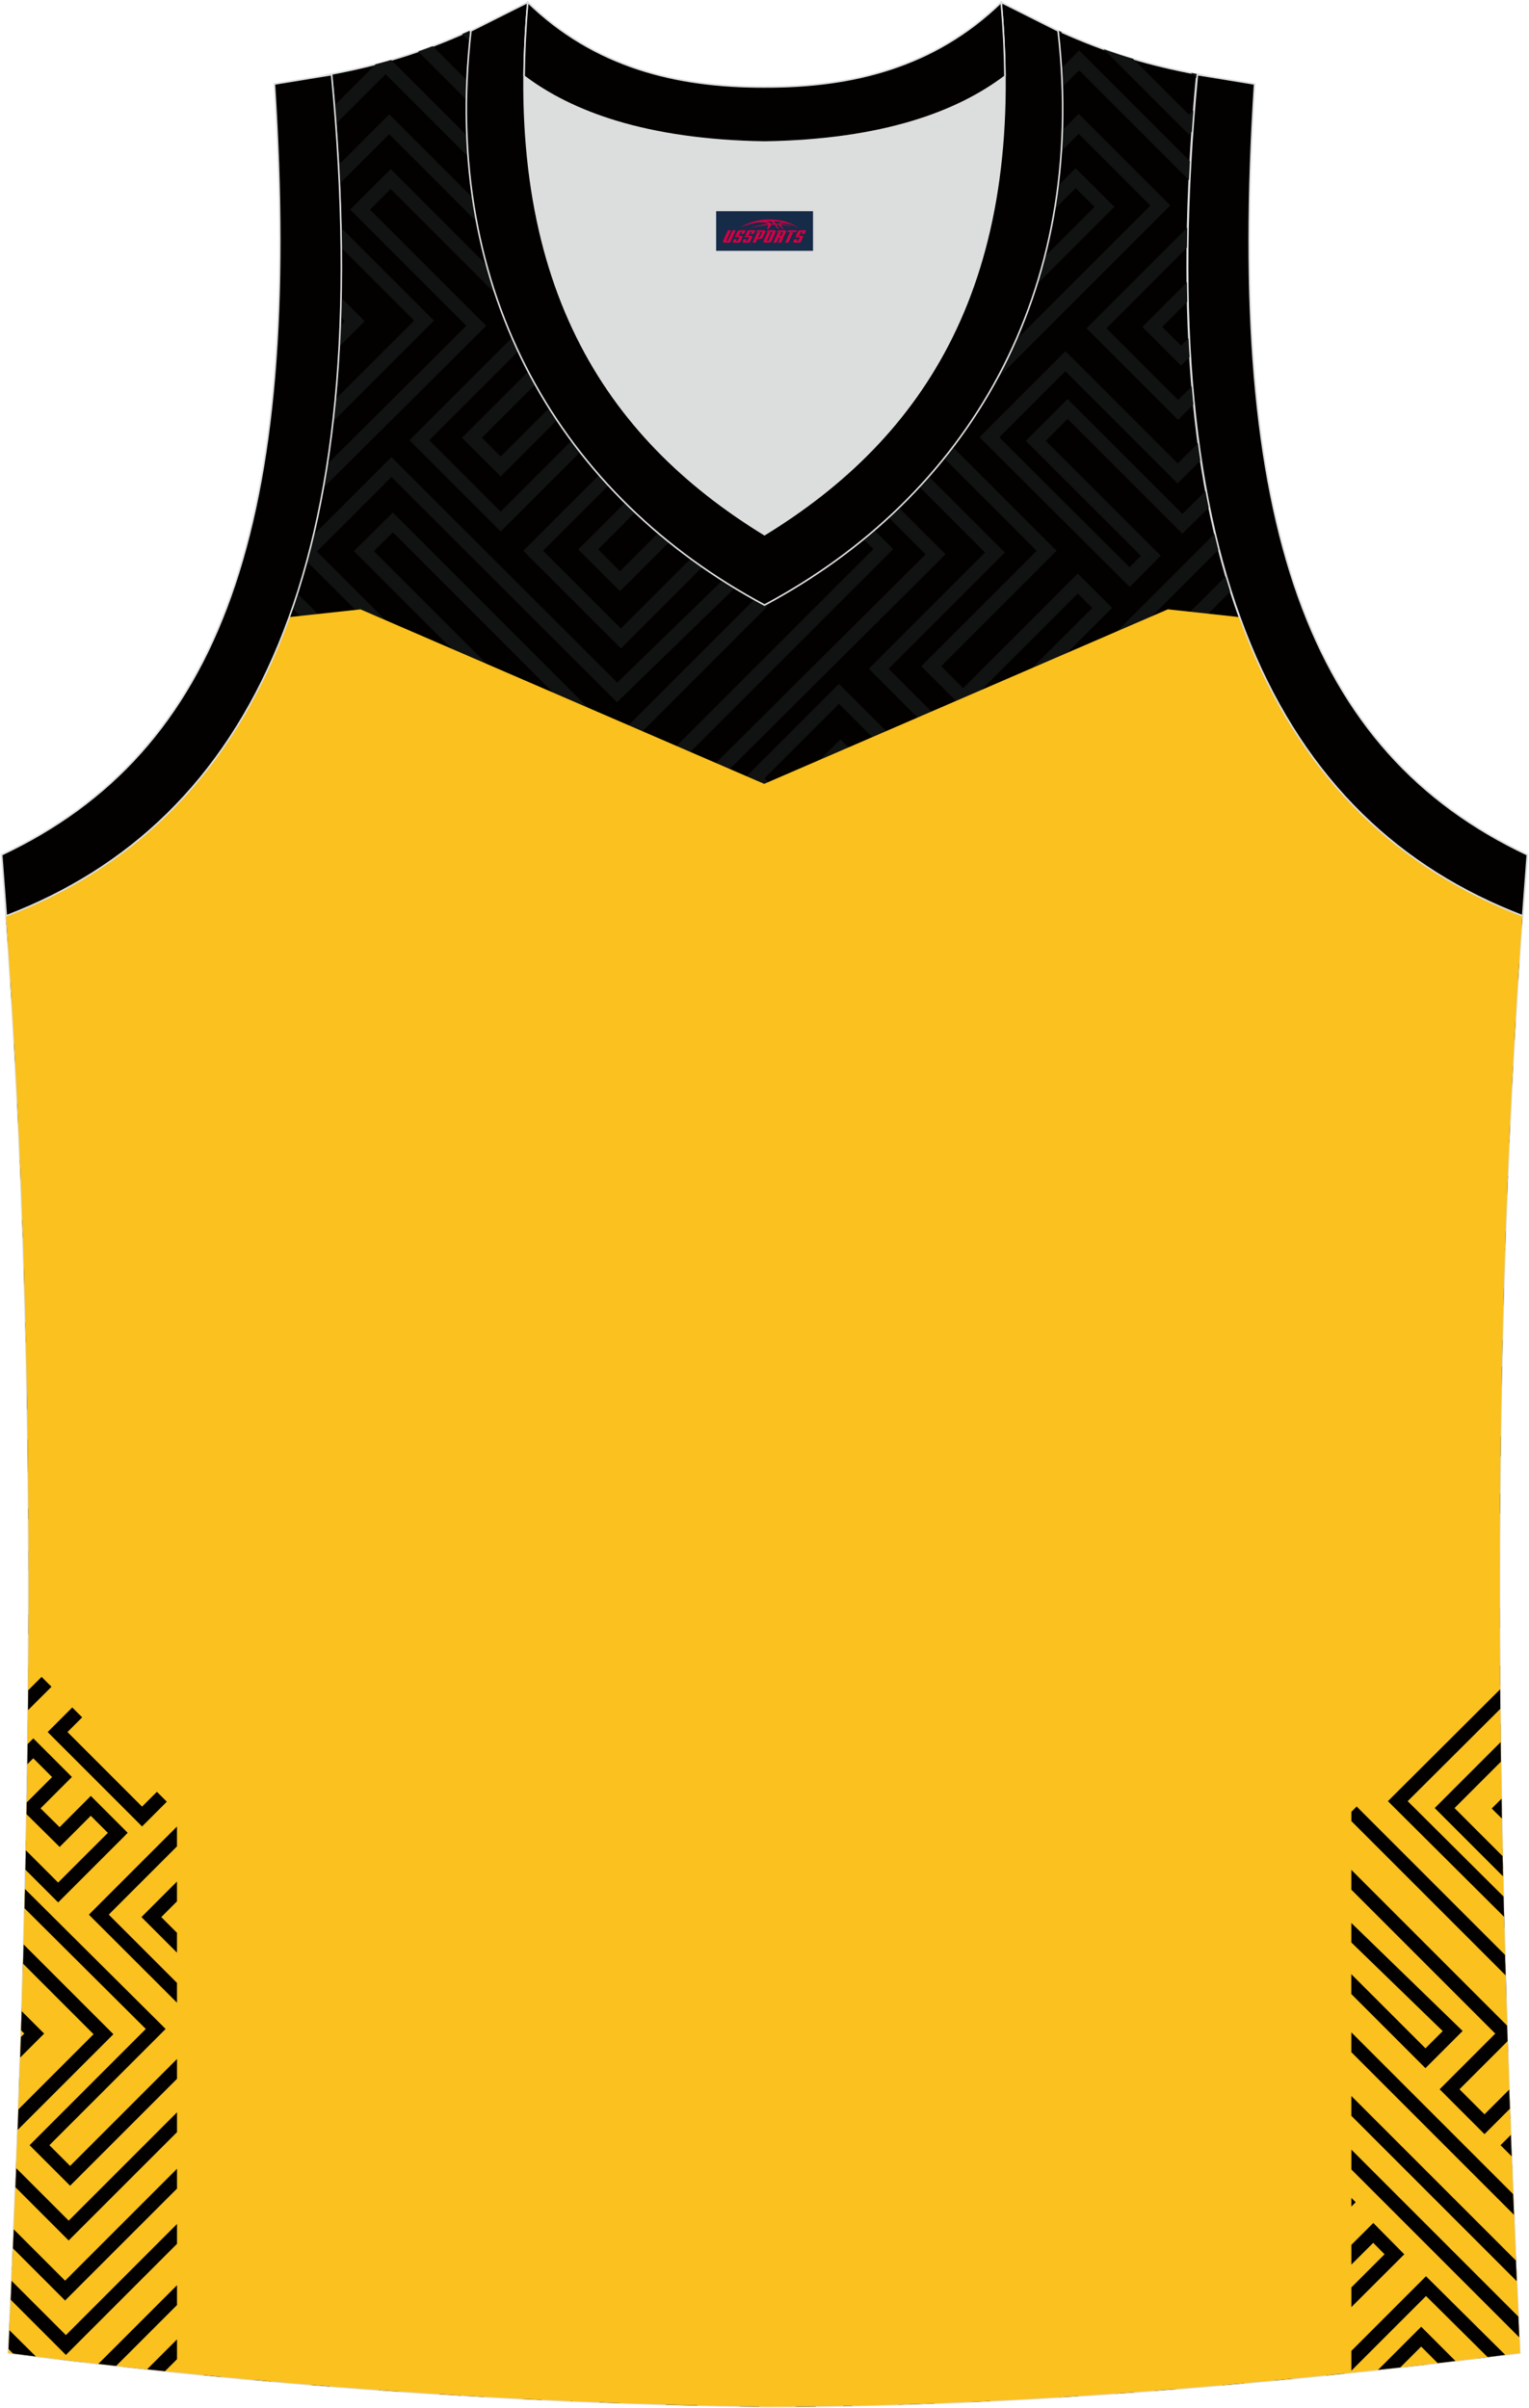 <?xml version="1.0" encoding="utf-8"?>
<!-- Generator: Adobe Illustrator 24.0.1, SVG Export Plug-In . SVG Version: 6.00 Build 0)  -->
<svg xmlns="http://www.w3.org/2000/svg" xmlns:xlink="http://www.w3.org/1999/xlink" version="1.1" id="图层_1" x="0px" y="0px" width="378.5px" height="596px" viewBox="0 0 378.46 596.36" enable-background="new 0 0 378.46 596.36" xml:space="preserve">
<g id="图层_1_1_">
	
		<path fill-rule="evenodd" clip-rule="evenodd" fill="#030000" stroke="#DCDDDD" stroke-width="0.4" stroke-miterlimit="22.926" d="   M189.18,596.1c-0.02,0-0.03,0-0.06,0H189.18L189.18,596.1L189.18,596.1L189.18,596.1L189.18,596.1L189.18,596.1L189.18,596.1z    M189.12,596.1c-64.04-0.93-126.07-5.47-187.19-13.3c5.38-117.33,8.23-235.62-0.76-358.36l0.18,2.32   c60.87-23.29,92.26-86.61,80.59-208.42h-0.02c11.78-2.22,21.87-5.13,34.21-10.69c9.73,16.49,40.61,27.07,73.01,27.54   c32.4-0.47,63.29-11.05,73.01-27.54c12.34,5.57,22.43,8.47,34.21,10.69h-0.02c-11.69,121.79,19.7,185.11,80.59,208.42l0.18-2.32   c-8.99,122.74-6.14,241.03-0.77,358.36C315.75,590.56,250.19,596.1,189.12,596.1z"/>
	<g>
		<g>
			<path fill-rule="evenodd" clip-rule="evenodd" fill="#111313" d="M374.62,263.96l-1.65,1.65l-1.23,1.23l1.23,1.23l1.36,1.36     C374.43,267.61,374.52,265.78,374.62,263.96L374.62,263.96z M373.89,278.42c-0.07,1.56-0.14,3.12-0.21,4.68l-26.4-26.36h-0.01     l-8.2-8.2l-18.47,18.47l51.77,51.77c-0.05,1.59-0.09,3.19-0.13,4.78l-55.32-55.32l-1.23-1.23l1.23-1.23l20.93-20.93l1.23-1.23     l1.23,1.23l9.43,9.43l0,0L373.89,278.42L373.89,278.42z M372.81,304.99c-0.06,1.58-0.11,3.17-0.16,4.75l-41.62-41.61l-1.23-1.23     l1.25-1.23l7.19-7.09l1.22-1.21l1.22,1.22l32.66,32.67c-0.06,1.57-0.13,3.14-0.19,4.71l-33.71-33.72l-4.72,4.66L372.81,304.99z"/>
			<path fill-rule="evenodd" clip-rule="evenodd" fill="#111313" d="M291.19,591.72l14.52-14.52l1.23-1.23l-1.23-1.23l-21.31-21.31     l-1.23-1.23l-1.23,1.23l-21.31,21.31l-1.23,1.23l1.23,1.23l15.64,15.64c1.53-0.11,3.05-0.22,4.58-0.33l-16.54-16.54l18.86-18.85     l18.85,18.85l-16.16,16.16C287.64,592,289.42,591.86,291.19,591.72z"/>
			<path fill-rule="evenodd" clip-rule="evenodd" fill="#111313" d="M284.4,585.01l7.81-7.81l1.23-1.23l-1.23-1.23l-7.81-7.81     l-1.23-1.23l-1.23,1.23l-7.81,7.81l-1.23,1.23l1.23,1.23l7.81,7.81l1.23,1.23L284.4,585.01L284.4,585.01z M288.52,575.97     l-5.35,5.35l-5.35-5.35l5.35-5.35L288.52,575.97z"/>
			<path fill-rule="evenodd" clip-rule="evenodd" fill="#111313" d="M266.91,593.46l-11.54-11.54l-1.23-1.23l-1.23,1.23l-13,13     c1.71-0.08,3.43-0.15,5.15-0.24l9.08-9.08l8.14,8.14C263.83,593.66,265.37,593.56,266.91,593.46z"/>
			<polygon fill-rule="evenodd" clip-rule="evenodd" fill="#111313" points="254.16,594.22 254.14,594.2 254.12,594.22    "/>
			<path fill-rule="evenodd" clip-rule="evenodd" fill="#111313" d="M275.51,535.03l6.84,6.81l1.23,1.22l1.22-1.22l27.16-27.16     l4.67,4.67l-27.35,27.35l-1.23,1.23l1.23,1.23l39.17,39.17c1.49-0.15,2.97-0.3,4.45-0.46l-39.94-39.94l27.35-27.35l1.23-1.23     l-1.23-1.23l-7.12-7.12l-1.23-1.23l-1.23,1.23l-27.17,27.17l-4.38-4.36l32.78-32.76l17.69,17.69l-27.56,27.56l-1.23,1.23     l1.23,1.23L338,584.67l1.23,1.23l1.23-1.23l7.58-7.58l1.23-1.23l-1.23-1.23l-27.56-27.56l52.49-52.22     c-0.09-2.88-0.17-5.76-0.25-8.64l-40.87-40.73l4.35-4.35l36.29,36.35c-0.04-1.68-0.09-3.35-0.13-5.03l-34.93-34.99l-1.23-1.23     l-1.23,1.23l-6.8,6.8l-1.22,1.22l1.23,1.22l44.1,43.95l-55.47,55.19l-1.23,1.23l1.23,1.23l27.56,27.56l-5.13,5.13l-33.46-33.46     l27.56-27.56l1.23-1.23l-1.23-1.23l-20.14-20.14l-1.22-1.22l-1.22,1.22l-35.23,35.21l-1.23,1.23L275.51,535.03L275.51,535.03z      M353.42,585.6c-1.84,0.21-3.69,0.43-5.55,0.63l27.42-27.42l0.2,4.71L353.42,585.6L353.42,585.6z M375.95,573.91l0.21,4.7     l-4.82,4.82c-1.86,0.23-3.73,0.47-5.61,0.7L375.95,573.91L375.95,573.91z M320.2,589.14c-1.49,0.15-2.99,0.29-4.48,0.43     l-3.52-3.52l-4.23,4.23c-1.79,0.16-3.59,0.32-5.39,0.48l8.39-8.39l1.23-1.23l1.23,1.23L320.2,589.14L320.2,589.14z      M374.72,544.98l0.19,4.72l-5.84,5.84l-1.23,1.23l-1.23-1.23l-6.74-6.74l-1.24-1.24l1.26-1.23l14.33-13.9l0.18,4.65l-10.83,10.51     l4.27,4.27L374.72,544.98L374.72,544.98z M373.78,520.07l0.17,4.74l-23.39,23.39l12.55,12.56l1.23,1.23l-1.23,1.23l-8.65,8.65     l-1.23,1.23l-1.23-1.23l-22.28-22.28l-1.23-1.23l1.23-1.23l43.5-43.5l0.15,4.76l-39.97,39.97l19.83,19.83l6.2-6.2l-12.55-12.56     l-1.23-1.23l1.23-1.23L373.78,520.07L373.78,520.07z M371.75,443.33c0.03,1.67,0.06,3.33,0.09,5l-21.42-21.42l-4.66,4.67     l26.26,26.25l0.11,5.02l-30.04-30.03l-1.22-1.22l1.22-1.23l7.11-7.13l1.23-1.23l1.23,1.23L371.75,443.33z"/>
			<path fill-rule="evenodd" clip-rule="evenodd" fill="#111313" d="M161.74,478.43l6.06,6.03l1.23,1.22l1.22-1.22l27.16-27.16     l5.45,5.45l-27.35,27.35l-1.23,1.23l1.23,1.23l49.07,49.07l1.23,1.23l1.23-1.23l55.37-55.37l5.42,5.42l-61.14,61.14l-27.03-27.03     l-1.23-1.23l-1.23,1.23l-49.85,49.85l-1.23,1.23l1.23,1.23l17.49,17.49c2.56,0.07,5.13,0.14,7.7,0.2l24.97-24.97l5.35,5.35     L183.03,596c1.61,0.03,3.22,0.06,4.83,0.08l18.69-18.69l1.23-1.23l-1.23-1.23l-7.81-7.81l-1.23-1.23l-1.23,1.23l-27.49,27.49     l-17.76-17.76l47.39-47.39l27.03,27.03l1.23,1.23l1.23-1.23l63.59-63.59l1.23-1.23l-1.23-1.23l-7.88-7.88l-1.23-1.23l-1.23,1.23     l-55.37,55.37l-46.61-46.61l27.35-27.35l1.23-1.23l-1.23-1.23l-7.9-7.9l-1.23-1.23l-1.23,1.23L169,480.78l-3.6-3.59l32.77-32.76     l17.69,17.69l-27.56,27.56l-1.23,1.23l1.23,1.23l35.91,35.91l1.23,1.23l1.23-1.23l7.58-7.58l1.23-1.23l-1.23-1.23l-27.56-27.56     l55.47-55.19l1.23-1.23l-1.23-1.23l-62.13-61.98l4.35-4.35l67.77,67.85l-56.2,56.2l-1.23,1.23l1.23,1.23l22.28,22.28l1.23,1.23     l1.23-1.23l8.65-8.65l1.23-1.23l-1.23-1.23l-12.55-12.55l46.34-46.34l54.3,54.32l1.22,1.22l1.22-1.21l7.19-7.09l1.25-1.23     l-1.23-1.23L213.96,356.95l4.66-4.67L357.5,491.16l-18.47,18.47l-8.2-8.2h-0.01l-46.47-46.4l-1.2-1.2l-1.23,1.19l-35.79,34.72     l-1.26,1.23l1.24,1.24l6.74,6.74l1.23,1.23l1.23-1.23l26.87-26.87l19.27,19.27l-74.96,74.96l-26.93-26.93l-1.23-1.23l-1.23,1.23     l-35.91,35.91l-1.23,1.23l1.23,1.23l7.12,7.12l1.23,1.23l1.23-1.23l27.1-27.1l18.75,18.75l-19.73,19.57     c1.65-0.01,3.31-0.03,4.97-0.05l18.44-18.29l1.24-1.23l-1.23-1.23l-21.21-21.21l-1.23-1.23l-1.23,1.23l-27.1,27.1l-4.67-4.67     l33.46-33.46l26.93,26.93l1.23,1.23l1.23-1.23l77.41-77.41l1.23-1.23l-1.23-1.23l-21.72-21.72l-1.23-1.23l-1.23,1.23     l-26.87,26.87l-4.27-4.27l33.3-32.3l45.26,45.19l0,0l9.43,9.43l1.23,1.23l1.23-1.23l20.93-20.93l1.23-1.23l-1.23-1.23     L219.85,348.6l-1.23-1.23l-1.23,1.23l-7.11,7.13l-1.22,1.23l1.22,1.22l133.1,133.08l-4.72,4.66l-54.31-54.33l-1.23-1.23     l-1.22,1.22l-48.79,48.79l-1.23,1.23l1.23,1.23l12.55,12.55l-6.2,6.2l-19.83-19.83l56.19-56.19l1.22-1.22l-1.22-1.23l-70.22-70.3     l-1.23-1.23l-1.23,1.23l-6.8,6.8l-1.22,1.22l1.23,1.23l62.13,61.98l-55.47,55.19l-1.23,1.23l1.23,1.23l27.56,27.56l-5.13,5.13     l-33.46-33.46l27.56-27.56l1.23-1.23l-1.23-1.23l-20.14-20.14l-1.22-1.22l-1.22,1.22l-35.23,35.21l-1.23,1.23L161.74,478.43     L161.74,478.43z M153.54,595.2c-1.7-0.06-3.4-0.12-5.1-0.19l-7.55-7.55l-6.93,6.93c-1.56-0.07-3.12-0.15-4.68-0.23l10.38-10.38     l1.23-1.23l1.23,1.23L153.54,595.2L153.54,595.2z M141.77,594.74l-0.33-0.33l-0.3,0.3L141.77,594.74z"/>
			<path fill-rule="evenodd" clip-rule="evenodd" fill="#111313" d="M33.05,404.44l23.9,23.84l1.23,1.22l1.22-1.22l27.16-27.16     l5.45,5.45l-27.35,27.35l-1.23,1.23l1.23,1.23l49.07,49.07l1.23,1.23l1.23-1.23l55.37-55.37l5.42,5.42l-61.14,61.14L88.82,469.6     l-1.23-1.23l-1.23,1.23l-49.85,49.85l-1.23,1.23l1.23,1.23l20.21,20.21l1.23,1.23l1.23-1.23l27.49-27.49l5.35,5.35l-34.18,34.18     l-26.57-26.57l-1.23-1.23l-1.23,1.23L9.98,546.44l-1.23,1.23l1.23,1.23l34.76,34.65l1.23,1.23l1.22-1.24l5.24-5.3l1.21-1.23     l-1.23-1.22l-27.26-27.21l5.43-5.43l27.21,27.21l1.22,1.22l1.23-1.22l49.21-48.8l1.24-1.23l-1.23-1.23l-21.21-21.21l-1.23-1.23     l-1.23,1.23l-27.1,27.1l-4.67-4.67l33.46-33.46l26.93,26.93l1.23,1.23l1.23-1.23l77.41-77.41l1.23-1.23l-1.23-1.23l-21.72-21.72     l-1.23-1.23l-1.23,1.23l-26.87,26.87l-4.27-4.27l33.3-32.3l45.26,45.19l0,0l9.43,9.43l1.23,1.23l1.23-1.23l20.93-20.93l1.23-1.23     l-1.23-1.23l-123.3-123.3l-1.22-1.22l-1.22,1.22l-0.89,0.89l-0.01,0.01l-6.22,6.24l-1.22,1.23l1.22,1.22l115.07,115.05     l-4.72,4.66l-54.31-54.33l-1.23-1.23l-1.22,1.22l-48.79,48.79l-1.23,1.23l1.23,1.23l12.55,12.56l-6.2,6.2l-19.83-19.83     l56.19-56.19l1.22-1.22l-1.22-1.23l-52.18-52.26l-1.23-1.23l-1.23,1.23l-6.8,6.8l-1.23,1.23l1.23,1.23l44.08,43.94l-55.47,55.19     l-1.23,1.23l1.23,1.23l27.56,27.56l-5.13,5.13l-33.46-33.46l27.56-27.56l1.23-1.23l-1.23-1.23l-20.14-20.14l-1.22-1.22     l-1.22,1.22l-27.07,27.05l-16.49-16.7l-1.23-1.25l-1.23,1.23l-7.06,7.06l-1.23,1.23L33.05,404.44L33.05,404.44z M58.17,424.61     l-21.44-21.39l4.6-4.6l16.48,16.7l1.23,1.24l1.23-1.23l27.08-27.06l17.69,17.69l-27.56,27.56l-1.23,1.23l1.23,1.23l35.91,35.91     l1.23,1.23l1.23-1.23l7.58-7.58l1.23-1.23l-1.23-1.23l-27.56-27.56l55.47-55.19l1.23-1.23l-1.23-1.23l-44.08-43.93l4.35-4.35     l49.72,49.8l-56.2,56.2l-1.23,1.23l1.23,1.23l22.28,22.28l1.23,1.23l1.23-1.23l8.65-8.65l1.23-1.23l-1.23-1.23l-12.55-12.56     l46.34-46.34l54.3,54.32l1.22,1.22l1.22-1.21l7.19-7.09l1.25-1.23l-1.23-1.23L121.14,318.81l4.66-4.67l120.85,120.85     l-18.47,18.47l-8.2-8.2h-0.01l-46.47-46.4l-1.2-1.2l-1.23,1.19l-35.79,34.72l-1.26,1.23l1.24,1.24l6.74,6.74l1.23,1.23l1.23-1.23     l26.87-26.87l19.27,19.27l-74.96,74.96l-26.93-26.93l-1.23-1.23l-1.23,1.23l-35.9,35.89l-1.23,1.23l1.23,1.23l7.12,7.12     l1.23,1.23l1.23-1.23l27.1-27.1l18.75,18.75l-46.74,46.36l-27.22-27.21l-1.23-1.23l-1.23,1.23l-7.89,7.89l-1.23,1.23l1.23,1.23     l27.27,27.22l-2.8,2.84L13.65,547.7l16.38-16.38l26.57,26.57l1.23,1.23l1.23-1.23l36.64-36.64l1.23-1.23l-1.23-1.23l-7.81-7.81     l-1.23-1.23l-1.23,1.23l-27.49,27.49L40.2,520.68l47.39-47.39l27.03,27.03l1.23,1.23l1.23-1.23l63.59-63.59l1.23-1.23l-1.23-1.23     l-7.88-7.88l-1.23-1.23l-1.23,1.23l-55.37,55.37l-46.61-46.61L95.7,407.8l1.23-1.23l-1.23-1.23l-7.9-7.9l-1.23-1.23l-1.23,1.23     L58.17,424.61z"/>
			<path fill-rule="evenodd" clip-rule="evenodd" fill="#111313" d="M119.64,593.64c-1.55-0.09-3.1-0.18-4.64-0.27l46.94-46.94     l-17.76-17.76l-27.49,27.49l-1.23,1.23l-1.23-1.23l-7.81-7.81l-1.23-1.23l1.23-1.23l36.64-36.64l1.23-1.23l1.23,1.23l26.57,26.57     l16.38-16.38l-32.29-32.19l-2.8,2.84l27.27,27.22l1.23,1.23l-1.23,1.23l-7.89,7.89l-1.23,1.23l-1.23-1.23l-27.22-27.21     l-46.74,46.36l18.75,18.75l27.1-27.1l1.23-1.23l1.23,1.23l7.12,7.12l1.23,1.23l-1.23,1.23l-35.91,35.91l-1.23,1.23l-1.23-1.23     L86.49,557l-31.72,31.72c-1.49-0.14-2.98-0.29-4.48-0.43l34.96-34.96l1.23-1.23l1.23,1.23l26.93,26.93l33.46-33.46l-4.67-4.67     l-27.1,27.1l-1.23,1.23l-1.23-1.23l-21.21-21.21l-1.23-1.23l1.24-1.23l49.21-48.8l1.23-1.22l1.22,1.22l27.21,27.21l5.43-5.43     l-27.26-27.21l-1.23-1.22l1.21-1.23l5.24-5.3l1.22-1.24l1.23,1.23l34.76,34.65l1.23,1.23l-1.23,1.23l-18.84,18.84l-1.23,1.23     l-1.23-1.23l-26.57-26.57l-34.18,34.18l5.36,5.35l27.49-27.49l1.23-1.23l1.23,1.23l20.21,20.21l1.23,1.23l-1.23,1.23     L119.64,593.64L119.64,593.64z M114.04,593.32L87.52,566.8l-1.23-1.23l-1.23,1.23l-22.63,22.63c1.5,0.14,3,0.27,4.51,0.4     l19.35-19.35L108.81,593C110.55,593.11,112.29,593.22,114.04,593.32L114.04,593.32z M99.09,592.36L88.4,581.67l-1.23-1.23     l-1.23,1.23l-9.02,9.02c1.51,0.12,3.03,0.25,4.54,0.37l5.7-5.7l6.63,6.63C95.57,592.12,97.33,592.24,99.09,592.36z"/>
			<path fill-rule="evenodd" clip-rule="evenodd" fill="#111313" d="M215.12,588.23l7.34,7.34c2.93-0.09,5.87-0.19,8.82-0.3     l48.94-48.86l1.23-1.23l-1.23-1.23l-6.8-6.8l-1.22-1.22l-1.22,1.22l-44.03,44.02l-2.38-2.39l-1.23-1.23l-1.23,1.23l-6.99,6.99     l-1.23,1.23L215.12,588.23L215.12,588.23z M226.72,594.93l-7.92-7.92l4.53-4.53l2.37,2.39l1.22,1.23l1.22-1.22l44.04-44.03     l4.35,4.35L226.72,594.93z"/>
			<polygon fill-rule="evenodd" clip-rule="evenodd" fill="#111313" points="211.04,595.87 209.88,594.71 208.68,595.91    "/>
			<path fill-rule="evenodd" clip-rule="evenodd" fill="#111313" d="M160.87,340.08l28.25,28.25l1.23,1.23l1.23-1.23l51.93-51.93     l1.23-1.23l-1.23-1.23l-20.21-20.21l-1.23-1.23l-1.23,1.23l-28.69,28.69l-5.36-5.35l35.72-35.72l26.57,26.57l1.23,1.23l1.23-1.23     l19.62-19.62l1.23-1.23l-1.23-1.23l-34.76-34.65l-1.23-1.23l-1.22,1.23l-5.46,5.52l-1.22,1.23l1.22,1.22l27.26,27.21l-5.76,5.76     l-27.21-27.21l-1.22-1.22l-1.23,1.22l-51.26,50.85l-1.24,1.23l1.23,1.23l21.21,21.21l1.23,1.23l1.23-1.23l28.29-28.29l4.67,4.67     l-34.96,34.96l-26.93-26.93l-1.23-1.23l-1.23,1.23l-7.13,7.13l-1.23,1.23l1.23,1.23L160.87,340.08L160.87,340.08z M190.35,364.65     l-27.03-27.03l-5.41-5.41l4.67-4.67l26.93,26.93l1.23,1.23l1.23-1.23l37.41-37.41l1.23-1.23l-1.23-1.23l-7.12-7.12l-1.23-1.23     l-1.23,1.23l-28.29,28.29l-18.75-18.75l48.79-48.41l27.22,27.21l1.23,1.23l1.23-1.23l8.22-8.22l1.23-1.23l-1.23-1.23     l-27.27-27.22l3.02-3.06l32.3,32.19l-17.17,17.17l-26.57-26.57l-1.23-1.23l-1.23,1.23l-38.17,38.17l-1.23,1.23l1.23,1.23     l7.81,7.81l1.23,1.23l1.23-1.23l28.69-28.69l17.76,17.76L190.35,364.65z"/>
			<polygon fill-rule="evenodd" clip-rule="evenodd" fill="#111313" points="77.95,463.79 67.31,453.12 66.09,451.89 64.86,453.11      4.75,513.22 4.57,518.31 66.09,456.79 74.28,465.01 3.95,535.34 3.75,540.44 3.95,540.24 77.95,466.24 79.18,465.02    "/>
			<path fill-rule="evenodd" clip-rule="evenodd" fill="#111313" d="M353.9,316.19l-11.5,11.5l-5.42-5.42l11.5-11.5l1.23-1.23     l-1.23-1.23l-6.64-6.64l-1.23-1.23l-1.23,1.23l-19.7,19.7l-1.23,1.23l1.23,1.23l21.72,21.72l1.23,1.23l1.23-1.23l19.7-19.7     l1.23-1.23l-1.23-1.23l-7.2-7.2l-1.23-1.23L353.9,316.19L353.9,316.19z M372.02,331.86c-0.04,1.6-0.07,3.2-0.11,4.8l-3-3     l-26.03,25.26l-1.23,1.19l-1.2-1.2l-56.54-56.47h-0.01l-8.2-8.2l-18.47,18.47L371.52,427c0.02,1.66,0.04,3.31,0.06,4.97     L253.55,313.93l-1.23-1.23l1.23-1.23l20.93-20.93l1.23-1.23l1.23,1.23l9.43,9.43l0,0l55.34,55.27l26.04-25.26l1.23-1.19     l1.21,1.21L372.02,331.86L372.02,331.86z M371.88,338.46c-0.03,1.67-0.07,3.34-0.1,5.01l-28.87,28.88l-1.22,1.22l-1.23-1.23     l-64.38-64.4l-4.72,4.66l100.05,100.03c0.01,1.65,0.02,3.3,0.04,4.95L267.66,313.82l-1.23-1.23l1.25-1.23l7.19-7.09l1.22-1.21     l1.22,1.22l64.37,64.39L371.88,338.46L371.88,338.46z M371.58,355.75l-22.61,22.61l-1.22,1.22l1.22,1.23l22.38,22.41     c-0.01-1.64-0.01-3.28-0.01-4.92l-18.68-18.71l18.87-18.87C371.54,359.07,371.56,357.41,371.58,355.75L371.58,355.75z      M371.42,369.91l-8.79,8.74l-1.23,1.23l1.23,1.23l8.69,8.66c0-1.63,0.01-3.25,0.01-4.88l-5.03-5.01l5.08-5.05     C371.4,373.2,371.41,371.56,371.42,369.91L371.42,369.91z M343.62,331.37l11.5-11.5l4.75,4.75l-17.25,17.25l-19.27-19.27     l17.25-17.25l4.19,4.19l-11.5,11.5l-1.23,1.23l1.23,1.23l7.88,7.88l1.23,1.23L343.62,331.37z"/>
			<path fill-rule="evenodd" clip-rule="evenodd" fill="#111313" d="M308.18,426.6l2.73-2.73l5.42,5.42l-2.73,2.73l-1.23,1.23     l1.23,1.23l6.64,6.64l1.23,1.23l1.23-1.23l10.94-10.93l1.23-1.23l-1.23-1.23l-21.72-21.72l-1.23-1.23l-1.23,1.23l-10.93,10.93     l-1.23,1.23l1.23,1.23l7.2,7.2l1.23,1.23L308.18,426.6L308.18,426.6z M309.68,420.18l-2.73,2.73l-4.75-4.75l8.48-8.48     l19.27,19.27l-8.48,8.48l-4.19-4.19l2.73-2.73l1.23-1.23l-1.23-1.23l-7.88-7.88l-1.23-1.23L309.68,420.18L309.68,420.18z      M295.09,413.57l-1.22,1.17l-1.2-1.2l-6.31-6.31l-1.23-1.23l1.23-1.23l24.8-24.8l1.23-1.23l1.23,1.23l34.6,34.7l1.22,1.23     l-1.22,1.22l-6.63,6.63l-1.23,1.23l-1.23-1.23l-9.43-9.43l0,0l-17.33-17.27L295.09,413.57L295.09,413.57z M311.2,393.39     l-17.27,16.51l-3.89-3.89l22.35-22.35l32.15,32.24l-4.18,4.18l-8.2-8.2h-0.01l-18.53-18.46l-1.2-1.19L311.2,393.39L311.2,393.39z      M280.31,398.73l24.78-24.78l1.22-1.22l-1.22-1.23l-52.19-52.27l-1.23-1.23l-1.23,1.23l-6.8,6.8l-1.22,1.22l1.23,1.22     l44.09,43.95l-16.93,16.81l-1.24,1.23l1.23,1.23l7.05,7.05l1.23,1.23L280.31,398.73L280.31,398.73z M301.42,372.72l-49.74-49.82     l-4.35,4.35l44.1,43.95l1.23,1.23l-1.23,1.22l-16.93,16.81l4.59,4.59L301.42,372.72z"/>
			<path fill-rule="evenodd" clip-rule="evenodd" fill="#111313" d="M277.89,371.94l-29.43-29.38l0,0l-9.43-9.43l-1.23-1.23     l-1.23,1.23l-11.05,11.05l-1.26,1.26l1.3,1.23l7.21,6.79l1.21,1.14l1.19-1.17l2.98-2.91l30.57,30.58l1.23,1.23l1.22-1.22l6.7-6.7     l1.23-1.23L277.89,371.94L277.89,371.94z M246.02,345.01l28.2,28.16l-4.25,4.25l-30.56-30.57l-1.21-1.21l-1.23,1.2l-3.01,2.95     l-4.7-4.43l8.56-8.56L246.02,345.01L246.02,345.01z"/>
			<path fill-rule="evenodd" clip-rule="evenodd" fill="#111313" d="M151.01,29.68l-20.87,20.87l-1.23,1.23l1.23,1.23l21.31,21.31     l1.23,1.23l1.23-1.23l21.31-21.31l1.23-1.23l-1.23-1.23l-19.63-19.63C154.03,30.54,152.5,30.12,151.01,29.68L151.01,29.68z      M133.82,51.79l18.86-18.86l18.86,18.86l-18.86,18.86L133.82,51.79z"/>
			<path fill-rule="evenodd" clip-rule="evenodd" fill="#111313" d="M151.44,42.75l-7.81,7.81l-1.23,1.23l1.23,1.23l7.81,7.81     l1.23,1.23l1.23-1.23l7.81-7.81l1.23-1.23l-1.23-1.23l-7.81-7.81l-1.23-1.23L151.44,42.75L151.44,42.75z M147.32,51.79l5.35-5.35     l5.35,5.35l-5.35,5.35L147.32,51.79z"/>
			<path fill-rule="evenodd" clip-rule="evenodd" fill="#111313" d="M168.08,33.44l12.39,12.39l1.23,1.23l1.23-1.23l10.77-10.77     c-1.51,0.07-3.03,0.11-4.55,0.13l-0.48-0.01l-6.97,6.97l-7.95-7.95C171.84,33.98,169.95,33.73,168.08,33.44z"/>
			<path fill-rule="evenodd" clip-rule="evenodd" fill="#111313" d="M160.34,92.73l-6.84-6.81l-1.23-1.22l-1.22,1.22l-27.16,27.16     l-4.67-4.67l27.35-27.35l1.23-1.23l-1.23-1.23L97.5,29.55l-1.23-1.23l-1.23,1.23L83.66,40.93c0.09,1.57,0.16,3.13,0.23,4.68     l12.38-12.38l46.61,46.61l-27.35,27.35l-1.23,1.23l1.23,1.23l7.12,7.12l1.23,1.23l1.23-1.23l27.17-27.17l4.38,4.36l-32.78,32.76     l-17.69-17.69l27.56-27.56l1.23-1.23l-1.23-1.23L97.85,43.1l-1.23-1.23L95.4,43.1l-7.58,7.58l-1.23,1.23l1.23,1.23l27.56,27.56     l-34.56,34.38c-0.31,1.98-0.64,3.94-0.99,5.87l39.23-39.03l1.23-1.23l-1.23-1.23L91.5,51.91l5.12-5.12l33.46,33.46l-27.56,27.56     l-1.23,1.23l1.23,1.23l20.14,20.14l1.22,1.22l1.22-1.22l35.23-35.21l1.23-1.23L160.34,92.73L160.34,92.73z M83,30.74     c-0.11-1.51-0.23-3.03-0.36-4.55l10.27-10.27c1.3-0.33,2.59-0.69,3.88-1.06l26.85,26.85l16.04-16.04     c1.14,0.49,2.31,0.96,3.5,1.41l-18.31,18.31l-1.23,1.23l-1.23-1.23L95.38,18.36L83,30.74L83,30.74z M114.33,8.45l8.64,8.64     l1.23,1.23l0.92-0.92c-3.84-2.95-6.9-6.21-8.98-9.75C115.53,7.93,114.93,8.19,114.33,8.45L114.33,8.45z M130.7,21.16     c1.02,0.6,2.07,1.19,3.15,1.76l-8.89,8.89l-1.23,1.23l-1.23-1.23l-19.06-19.06c1.19-0.41,2.39-0.85,3.6-1.31l16.69,16.69     L130.7,21.16L130.7,21.16z M58.88,179.22l25.32,25.32l1.23,1.23l1.23-1.23l7.11-7.13l1.22-1.23l-1.22-1.22L65.6,166.8     c-0.53,1.11-1.07,2.21-1.62,3.29l26.1,26.09l-4.66,4.67L60.7,176.13C60.11,177.18,59.5,178.21,58.88,179.22L58.88,179.22z      M83.81,85.94c0.09-1.7,0.18-3.42,0.25-5.16l1.23-1.23l-1.15-1.15c0.05-1.58,0.09-3.18,0.13-4.78l4.7,4.7l1.23,1.23l-1.23,1.23     L83.81,85.94L83.81,85.94z M84.33,61.29c-0.02-1.65-0.04-3.31-0.08-4.99l21.87,21.87l1.23,1.23l-1.23,1.23L82.25,104.5     c0.21-1.81,0.41-3.64,0.59-5.5l19.6-19.6L84.33,61.29L84.33,61.29z M68.5,160.33c0.48-1.15,0.95-2.31,1.41-3.49l29.75,29.8     l4.35-4.35l-31.8-31.7c0.42-1.21,0.83-2.43,1.22-3.67l34.25,34.14l1.23,1.23l-1.22,1.22l-6.8,6.8l-1.23,1.23l-1.23-1.23     L68.5,160.33L68.5,160.33z M81.96,18.5l-0.01-0.15h-0.02l0.23-0.04L81.96,18.5z"/>
			<path fill-rule="evenodd" clip-rule="evenodd" fill="#111313" d="M274.11,149.33l-6.06-6.04l-1.23-1.22l-1.22,1.22l-27.16,27.16     l-5.45-5.45l27.35-27.35l1.23-1.23l-1.23-1.23l-49.07-49.07l-1.23-1.23l-1.23,1.23l-55.37,55.37l-5.42-5.42l61.14-61.14     l27.03,27.03l1.23,1.23l1.23-1.23l49.85-49.85l1.23-1.23l-1.23-1.23l-20.21-20.21l-1.23-1.23l-1.23,1.23l-27.49,27.49l-5.36-5.35     l34.18-34.18l26.57,26.57l0.73,0.73c0.07-1.55,0.15-3.1,0.24-4.67l-26.3-26.3l-1.23-1.23l-1.23,1.23L229.3,50.37l-1.23,1.23     l1.23,1.23l7.81,7.81l1.23,1.23l1.23-1.23l27.49-27.49l17.76,17.76L237.41,98.3l-27.03-27.03l-1.23-1.23l-1.23,1.23l-63.59,63.59     l-1.23,1.23l1.23,1.23l7.88,7.88l1.23,1.23l1.23-1.23l55.37-55.37l46.61,46.61l-27.35,27.35l-1.23,1.23l1.23,1.23l7.9,7.9     l1.23,1.23l1.23-1.23l27.17-27.17l3.6,3.59l-32.77,32.76l-17.69-17.69l27.56-27.56l1.23-1.23l-1.23-1.23L211.62,99.7l-1.23-1.23     l-1.23,1.23l-7.58,7.58l-1.23,1.23l1.23,1.23l27.56,27.56l-55.47,55.19l-1.23,1.23l1.23,1.23l53.03,52.88l-4.35,4.35     l-58.67-58.75l56.2-56.2l1.23-1.23l-1.23-1.23l-22.28-22.28l-1.23-1.23l-1.23,1.23l-8.65,8.65l-1.23,1.23l1.23,1.23l12.55,12.55     l-46.34,46.34l-54.3-54.32l-1.22-1.22l-1.22,1.21l-7.19,7.09l-1.25,1.23l1.23,1.23L212.76,261.7l-4.66,4.67L78.35,136.6     l18.47-18.47l8.2,8.2h0.01l46.47,46.4l1.2,1.2l1.22-1.19l35.79-34.72l1.26-1.23l-1.24-1.24l-6.74-6.74l-1.23-1.23l-1.23,1.23     l-26.87,26.87l-19.27-19.27l74.96-74.96l26.93,26.93l1.23,1.23l1.23-1.23l35.91-35.91l1.23-1.23l-1.23-1.23l-7.12-7.12     l-1.23-1.23l-1.23,1.23l-27.1,27.1l-18.75-18.75l34.83-34.54c-3.57,2.88-7.86,5.47-12.72,7.74l-25.78,25.57l-1.24,1.23l1.23,1.23     l21.21,21.21l1.23,1.23l1.23-1.23l27.1-27.1l4.67,4.67l-33.46,33.46l-26.93-26.93l-1.23-1.23l-1.23,1.23l-77.41,77.41l-1.23,1.23     l1.23,1.23l21.72,21.72l1.23,1.23l1.23-1.23l26.87-26.87l4.27,4.27l-33.3,32.3l-45.26-45.19l0,0l-9.43-9.43l-1.23-1.23     l-1.23,1.23l-18.2,18.2c-0.51,2.14-1.04,4.24-1.6,6.3L206.9,270.07l1.23,1.23l1.23-1.23l7.11-7.13l1.22-1.23l-1.22-1.22     l-124-123.98l4.72-4.66l54.31,54.33l1.23,1.23l1.22-1.22l48.79-48.79l1.23-1.23l-1.23-1.23l-12.55-12.55l6.2-6.2L216.21,136     l-56.19,56.19l-1.22,1.22l1.22,1.22l61.12,61.21l1.23,1.23l1.23-1.23l6.8-6.8l1.22-1.22l-1.23-1.23l-53.03-52.88l55.47-55.19     l1.23-1.23l-1.23-1.23l-27.56-27.56l5.13-5.12l33.46,33.46L216.3,164.4l-1.23,1.23l1.23,1.23L236.43,187l1.22,1.22l1.22-1.22     l35.23-35.21l1.23-1.23L274.11,149.33L274.11,149.33z M294.88,18.05l1.37,1.37c0.03-0.36,0.06-0.72,0.1-1.08h0.02     C295.87,18.25,295.37,18.15,294.88,18.05L294.88,18.05z M295.57,27.27c-0.14,1.78-0.28,3.55-0.4,5.31l-0.77,0.77l-1.23-1.23     l-19.96-19.96c2.48,0.9,4.9,1.69,7.32,2.41l13.86,13.86L295.57,27.27L295.57,27.27z M259.91,10.9c0.84-1.06,1.6-2.14,2.25-3.25     l0.71,0.32L259.91,10.9z"/>
			<path fill-rule="evenodd" clip-rule="evenodd" fill="#111313" d="M358.18,217.73l-8.9,8.9l-5.45-5.45l7.71-7.71     c-0.97-0.67-1.92-1.35-2.87-2.04l-8.53,8.53l-1.23,1.23l1.23,1.23l7.9,7.9l1.23,1.23l1.23-1.23l10.8-10.8     C360.26,218.93,359.21,218.34,358.18,217.73L358.18,217.73z M307.48,154.49l-43.2,43.2l-5.42-5.42l45.83-45.83     c-0.39-1.24-0.78-2.49-1.15-3.76l-48.37,48.37l-1.23,1.23l1.23,1.23l7.88,7.88l1.23,1.23l1.23-1.23l43.34-43.34     C308.39,156.87,307.93,155.69,307.48,154.49L307.48,154.49z M300.78,132.15c0.31,1.33,0.64,2.64,0.97,3.94l-56.5,56.5     l19.27,19.27l26.87-26.87l1.23-1.23l1.23,1.23l6.74,6.74l1.24,1.24l-1.26,1.23l-35.79,34.72l-1.22,1.19l-1.2-1.2l-46.47-46.4     h-0.01l-8.2-8.2l-18.47,18.47l120.85,120.85l4.66-4.67l-115.1-115.07l-1.23-1.23l1.25-1.23l7.19-7.09l1.22-1.21l1.22,1.22     l54.3,54.32l46.34-46.34l-12.55-12.55l-1.23-1.23l1.23-1.23l8.65-8.65l1.23-1.23l1.23,1.23l11.58,11.59     c3.1,4.94,6.46,9.53,10.06,13.78l-55.57,55.56l49.72,49.8l4.35-4.35l-44.08-43.94l-1.23-1.23l1.23-1.23l49.98-49.73     c0.8,0.84,1.61,1.66,2.43,2.47l-48.73,48.49l44.08,43.94l1.23,1.23l-1.23,1.23l-6.8,6.8l-1.23,1.23l-1.23-1.23l-52.18-52.26     l-1.22-1.23l1.22-1.22l56.19-56.19l-19.83-19.83l-6.2,6.2l12.55,12.55l1.23,1.23l-1.23,1.23l-48.79,48.79l-1.22,1.22l-1.23-1.23     l-54.31-54.33l-4.72,4.66l115.07,115.05l1.22,1.22l-1.22,1.23l-6.22,6.24v0.01l-0.89,0.89l-1.23,1.23l-1.23-1.23L185.51,194     l-1.23-1.23l1.23-1.23l20.93-20.93l1.23-1.23l1.23,1.23l9.43,9.43l0,0l45.26,45.2l33.3-32.3l-4.27-4.27l-26.87,26.87l-1.23,1.23     l-1.23-1.23l-21.72-21.72l-1.23-1.23l1.23-1.23L300.78,132.15L300.78,132.15z M341.8,205.9c0.88,0.76,1.77,1.51,2.67,2.24     l-13.65,13.65l17.69,17.69l17.52-17.51c1.1,0.54,2.2,1.06,3.32,1.58l-19.62,19.61l-1.22,1.22l-1.22-1.22l-20.14-20.14l-1.23-1.23     l1.23-1.23L341.8,205.9L341.8,205.9z M311.54,164.34l-0.34,0.34l0.9,0.9C311.91,165.17,311.73,164.76,311.54,164.34z"/>
			<path fill-rule="evenodd" clip-rule="evenodd" fill="#111313" d="M294.04,56.27l-23.82,23.82L269,81.32l1.23,1.23l20.21,20.21     l1.23,1.23l1.23-1.23l2.67-2.67c-0.15-1.48-0.29-2.98-0.41-4.5l-3.48,3.48l-17.76-17.76l20.05-20.06     C293.98,59.62,294.01,57.95,294.04,56.27L294.04,56.27z M296.69,109.68c0.19,1.45,0.4,2.88,0.61,4.3l-4.52,4.52l-1.23,1.23     l-1.23-1.23l-26.57-26.57l-16.38,16.38l32.29,32.19l2.8-2.84l-27.27-27.22l-1.23-1.23l1.23-1.23l7.89-7.89l1.23-1.23l1.23,1.23     l27.22,27.21l5.82-5.77c0.25,1.38,0.52,2.74,0.79,4.09l-5.4,5.35l-1.23,1.22l-1.22-1.22l-27.21-27.21l-5.43,5.43l27.26,27.21     l1.23,1.22l-1.21,1.23l-5.24,5.3l-1.22,1.24l-1.23-1.23l-34.76-34.65l-1.23-1.23l1.23-1.23l18.84-18.84l1.23-1.23l1.23,1.23     l26.57,26.57L296.69,109.68L296.69,109.68z M294.36,83.68c0.08,1.56,0.16,3.12,0.25,4.66l-0.98,0.98l-1.23,1.23l-1.23-1.23     l-7.12-7.12l-1.23-1.23l1.23-1.23l9.91-9.91c0.02,1.62,0.04,3.23,0.08,4.83l-6.3,6.3l4.67,4.67L294.36,83.68z"/>
			<path fill-rule="evenodd" clip-rule="evenodd" fill="#111313" d="M220.73,39.52l-6.72-6.72c-1.39,0.25-2.79,0.49-4.21,0.7     l7.25,7.25l-4.53,4.53l-2.37-2.39l-1.22-1.23l-1.22,1.22l-44.04,44.03l-4.35-4.35l48.91-48.83c-1.84,0.26-3.7,0.48-5.58,0.68     l-47.01,46.93l-1.23,1.23l1.23,1.23l6.8,6.8l1.22,1.22l1.22-1.22l44.03-44.02l2.38,2.39l1.23,1.23l1.23-1.23l6.99-6.99l1.23-1.23     L220.73,39.52z"/>
			<path fill-rule="evenodd" clip-rule="evenodd" fill="#111313" d="M223.62,30.7l1.12,1.12l1.23,1.23l1.22-1.22l3.04-3.04     C228.09,29.47,225.88,30.11,223.62,30.7z"/>
			<path fill-rule="evenodd" clip-rule="evenodd" fill="#111313" d="M36.06,586.81l-22.28-22.23l-1.23-1.22l-1.22,1.22l-8.98,8.98     l-0.23,5.14l10.44-10.44l17.99,17.95C32.39,586.42,34.22,586.62,36.06,586.81L36.06,586.81z M2.85,562.17l3.21-3.21l1.23-1.23     l-1.23-1.23l-2.85-2.85C3.09,556.49,2.97,559.33,2.85,562.17L2.85,562.17z M9.2,583.71c-1.45-0.18-2.9-0.36-4.35-0.54l5.62-5.62     l1.23-1.23l1.23,1.24l7.39,7.48c-1.84-0.22-3.68-0.43-5.51-0.65l-3.12-3.16L9.2,583.71L9.2,583.71z M5.1,502.53l0.16-5.07     l25.27-25.27l-17.76-17.76l-6.56,6.56c0.04-1.67,0.07-3.34,0.1-5.01l5.22-5.22l1.23-1.23l1.23,1.23l20.21,20.21l1.23,1.23     l-1.23,1.23L5.1,502.53L5.1,502.53z M5.52,488.63l14.85-14.85l1.23-1.23l-1.23-1.23l-7.12-7.12l-1.23-1.23l-1.23,1.23l-4.77,4.77     c-0.04,1.68-0.08,3.36-0.12,5.03l6.12-6.12l4.67,4.67L5.66,483.58C5.62,485.26,5.57,486.95,5.52,488.63L5.52,488.63z      M6.52,445.07l6.37-6.37l26.57,26.57l1.23,1.23l1.23-1.23l18.84-18.84l1.23-1.23l-1.23-1.23L26,409.32l-1.23-1.23l-1.22,1.24     l-5.24,5.3l-1.21,1.23l1.23,1.22l27.26,27.21l-5.43,5.43l-27.21-27.21l-1.22-1.22l-1.23,1.22l-3.69,3.66     c-0.02,1.65-0.04,3.29-0.06,4.93l4.96-4.92l27.22,27.22l1.23,1.23l1.23-1.23l7.89-7.89l1.23-1.23l-1.23-1.23l-27.27-27.22     l2.8-2.84l32.29,32.19l-16.38,16.38l-26.57-26.57l-1.23-1.23l-1.23,1.23l-5.06,5.06C6.57,441.74,6.55,443.41,6.52,445.07z"/>
			<path fill-rule="evenodd" clip-rule="evenodd" fill="#111313" d="M6.97,389.01l33.18-33.18l5.42,5.42L6.96,399.86     c0,1.64-0.01,3.28-0.02,4.93l42.31-42.31l1.23-1.23l-1.23-1.23l-7.88-7.88l-1.23-1.23l-1.23,1.23L6.96,384.11     C6.96,385.74,6.97,387.38,6.97,389.01L6.97,389.01z M6.86,418.16c0.01-1.65,0.03-3.3,0.04-4.95l52.29-52.29l-19.27-19.27     l-26.87,26.87l-1.23,1.23l-1.23-1.23l-3.77-3.77c-0.03-2.73-0.06-5.47-0.1-8.2l32.94-31.95l1.23-1.19l1.2,1.2l46.47,46.4h0.01     l8.2,8.2l18.47-18.47L2.78,248.28c-0.11-1.75-0.22-3.49-0.33-5.24l116.48,116.48l1.23,1.23l-1.23,1.23L98,382.9l-1.23,1.23     l-1.23-1.23l-9.43-9.43l0,0l-45.26-45.19l-33.3,32.3l4.27,4.27l26.87-26.87l1.23-1.23l1.23,1.23l21.72,21.72l1.23,1.23     l-1.23,1.23L6.86,418.16L6.86,418.16z M3.65,263.39c-0.09-1.73-0.19-3.46-0.29-5.2l101.46,101.44l1.23,1.23l-1.25,1.23     l-7.19,7.09l-1.22,1.21l-1.22-1.22l-54.3-54.32L6.62,349.11c-0.03-1.61-0.05-3.22-0.08-4.83l33.11-33.11l1.22-1.22l1.23,1.23     l54.31,54.33l4.72-4.66L3.65,263.39L3.65,263.39z M6.29,332.44l27.29-27.29l1.22-1.22l-1.22-1.23L4.16,273.24     c0.08,1.72,0.17,3.43,0.25,5.15l25.49,25.53L6.17,327.65C6.21,329.25,6.25,330.84,6.29,332.44L6.29,332.44z M5.02,292.45     l11.21,11.18L5.79,314.02c0.05,1.58,0.1,3.16,0.14,4.74l13.98-13.91l1.23-1.23l-1.23-1.23l-15.1-15.05     C4.88,289.06,4.95,290.76,5.02,292.45L5.02,292.45z M6.92,376.37l-0.02-2.81l0.19,0.19l1.23,1.23l-1.23,1.23L6.92,376.37z"/>
			<path fill-rule="evenodd" clip-rule="evenodd" fill="#111313" d="M6.37,303.14l-0.98-0.98c0.05,1.42,0.1,2.84,0.15,4.26     l0.83-0.83l1.23-1.23L6.37,303.14z"/>
			<path fill-rule="evenodd" clip-rule="evenodd" fill="#111313" d="M83.35,313.17l11.5-11.5l5.42,5.42l-11.5,11.5l-1.23,1.23     l1.23,1.23l6.64,6.64l1.23,1.23l1.23-1.23l19.7-19.7l1.23-1.23l-1.23-1.23l-21.72-21.72l-1.23-1.23l-1.23,1.23l-19.7,19.7     l-1.23,1.23l1.23,1.23l7.2,7.2l1.23,1.23L83.35,313.17L83.35,313.17z M31.4,210.07c0.92-0.71,1.83-1.43,2.73-2.17l40.48,40.34     l1.23,1.23l-1.23,1.23l-25.7,25.57l4.59,4.59l31.1-31.1l-45.83-45.9c0.85-0.78,1.69-1.57,2.51-2.38l46.99,47.07l1.22,1.23     L88.28,251l-33.55,33.55l-1.23,1.23l-1.23-1.23l-7.05-7.05L44,276.28l1.23-1.23l25.71-25.57L31.4,210.07L31.4,210.07z      M45.84,196.72c0.77-0.86,1.54-1.73,2.29-2.62l111.39,111.37l1.23,1.23l-1.25,1.23l-7.19,7.09l-1.22,1.21l-1.22-1.22l-54.3-54.32     l-31.12,31.12l3.88,3.88l26.03-25.26l1.23-1.19l1.2,1.2l46.47,46.4h0.01l8.2,8.2l18.47-18.47L52.28,188.92     c0.7-0.93,1.39-1.88,2.08-2.84l119.28,119.28l1.23,1.23l-1.23,1.23l-20.93,20.93l-1.23,1.23l-1.23-1.23l-9.43-9.43l0,0     l-45.26-45.2l-26.04,25.26l-1.23,1.19l-1.21-1.21l-6.31-6.31l-1.23-1.23l1.23-1.23l33.57-33.57l1.22-1.22l1.23,1.23l54.31,54.33     l4.72-4.66L45.84,196.72L45.84,196.72z M93.62,297.99l-11.5,11.5l-4.75-4.75l17.25-17.25l19.27,19.27l-17.25,17.25l-4.19-4.19     l11.5-11.5l1.23-1.23l-1.23-1.23l-7.88-7.88l-1.23-1.23L93.62,297.99z"/>
			<path fill-rule="evenodd" clip-rule="evenodd" fill="#111313" d="M61.07,248.99L31.64,219.6l0,0l-5.62-5.62     c-0.98,0.66-1.96,1.32-2.96,1.95l6.13,6.13h0.01l28.2,28.16l-4.25,4.25L22.59,223.9l-1.22-1.22l-1.22,1.21l-7.19,7.09l-1.25,1.23     l1.23,1.23l30.61,30.61l-3.44,3.44L3.74,231.11l9.72-9.72c-2.95,1.5-5.97,2.89-9.08,4.17l-2.91,2.91     c0.13,1.89,0.27,3.78,0.4,5.67l37.03,37.03l1.23,1.23l1.23-1.23l5.89-5.9l1.23-1.23l-1.23-1.23l-30.61-30.6l4.72-4.66     l30.57,30.58l1.23,1.23l1.22-1.22l6.7-6.7l1.23-1.23L61.07,248.99z"/>
			<path fill-rule="evenodd" clip-rule="evenodd" fill="#111313" d="M168.68,288.18l2.73-2.73l2.72,2.72l-2.73,2.73l-1.23,1.23     l1.23,1.23l6.64,6.64l1.23,1.23l1.23-1.23l10.93-10.93l1.23-1.23l-1.23-1.23l-19.02-19.02l-1.23-1.23l-1.23,1.23l-10.93,10.93     l-1.23,1.23l1.23,1.23l7.2,7.2l1.23,1.23L168.68,288.18L168.68,288.18z M170.18,281.77l-2.73,2.73l-4.75-4.75l8.48-8.48     l16.56,16.56l-8.48,8.48l-4.19-4.19l2.73-2.73l1.23-1.23l-1.23-1.23l-5.17-5.17l-1.23-1.23L170.18,281.77L170.18,281.77z      M155.59,275.15l-1.22,1.17l-1.2-1.2l-6.31-6.31l-1.23-1.23l1.23-1.23l24.8-24.8l1.23-1.23l1.23,1.23l31.89,31.99l1.22,1.23     l-1.22,1.22l-6.63,6.63l-1.23,1.23l-1.23-1.23l-9.43-9.43l0,0l-14.63-14.56L155.59,275.15L155.59,275.15z M171.7,254.97     l-17.27,16.51l-3.89-3.89l22.35-22.35l29.44,29.53l-4.18,4.18l-8.2-8.2h-0.01L174.11,255l-1.2-1.19L171.7,254.97L171.7,254.97z      M140.81,260.31l24.78-24.78l1.22-1.22l-1.22-1.23l-47.1-47.19l-1.23-1.23l-1.23,1.23l-6.8,6.8l-1.22,1.22l1.23,1.22l39,38.86     l-16.93,16.81l-1.24,1.23l1.23,1.23l7.05,7.05l1.23,1.23L140.81,260.31L140.81,260.31z M161.92,234.3l-44.65-44.73l-4.35,4.35     l39.01,38.86l1.24,1.23l-1.24,1.23L135,252.04l4.59,4.59L161.92,234.3z"/>
			<path fill-rule="evenodd" clip-rule="evenodd" fill="#111313" d="M138.39,233.52l-34.31-34.27l-1.22-1.22l-1.22,1.22L90.58,210.3     l-1.26,1.26l1.3,1.23l7.21,6.79l1.21,1.14l1.19-1.17l2.98-2.92l26.03,26.04l1.23,1.23l1.22-1.22l6.7-6.7l1.23-1.22L138.39,233.52     L138.39,233.52z M102.86,202.93l31.86,31.81l-4.25,4.25l-26.01-26.02l-1.21-1.21l-1.23,1.2L99,215.91l-4.7-4.42L102.86,202.93z"/>
			<path fill-rule="evenodd" clip-rule="evenodd" fill="#111313" d="M298.14,249.02l5.34,5.33l0,0l9.43,9.43l1.23,1.23l1.23-1.23     l20.93-20.93l1.23-1.23l-1.23-1.23l-14.77-14.77l-1.23-1.23l-1.23,1.23l-7.11,7.11l-1.23,1.23l1.23,1.23l6.54,6.54l-4.72,4.66     l-6.51-6.51l-1.23-1.23l-1.22,1.22l-6.68,6.68l-1.23,1.23L298.14,249.02L298.14,249.02z M305.93,251.9l-4.11-4.11l4.23-4.23     l6.49,6.5l1.22,1.22l1.22-1.21l7.19-7.1l1.25-1.23l-1.23-1.23l-6.54-6.54l4.66-4.66l12.31,12.31l-18.47,18.47L305.93,251.9     L305.93,251.9z"/>
			<path fill-rule="evenodd" clip-rule="evenodd" fill="#111313" d="M352.89,247.83l5.34,5.33l0,0l9.43,9.43l1.23,1.23l1.23-1.23     l4.85-4.85c0.1-1.74,0.2-3.47,0.3-5.21l-6.38,6.38l-8.2-8.2h-0.01l-4.11-4.11l4.23-4.23l6.49,6.5l1.22,1.22l1.22-1.21l6.14-6.06     c0.09-1.43,0.19-2.85,0.28-4.28l-5.76-5.76l4.66-4.66l1.7,1.7c0.11-1.53,0.22-3.05,0.33-4.58l0,0l-0.12,1.51     c-1.31-0.5-2.6-1.03-3.88-1.56l-6.37,6.37l-1.23,1.23l1.23,1.23l6.54,6.54l-4.72,4.66l-6.5-6.51l-1.23-1.23l-1.22,1.22     l-6.68,6.68l-1.23,1.23L352.89,247.83z"/>
			<path fill-rule="evenodd" clip-rule="evenodd" fill="#111313" d="M44.45,389.23l5.34,5.33l0,0l9.43,9.43l1.23,1.23l1.23-1.23     l20.93-20.93l1.23-1.23l-1.23-1.23l-14.77-14.77l-1.23-1.23l-1.23,1.23l-7.11,7.11l-1.22,1.22l1.23,1.23l6.54,6.54l-4.72,4.66     l-6.5-6.51l-1.23-1.23l-1.23,1.22l-6.68,6.68L43.22,388L44.45,389.23L44.45,389.23z M52.24,392.11L48.12,388l4.23-4.23l6.49,6.5     l1.22,1.22l1.22-1.21l7.19-7.09l1.24-1.23l-1.24-1.24l-6.54-6.54l4.66-4.66l12.32,12.32l-18.47,18.47L52.24,392.11L52.24,392.11z     "/>
			<path fill-rule="evenodd" clip-rule="evenodd" fill="#111313" d="M101.56,386.95l5.34,5.33l0,0l9.43,9.43l1.23,1.23l1.23-1.23     l20.93-20.93l1.23-1.23l-1.23-1.23l-14.77-14.77l-1.23-1.23l-1.23,1.23l-7.11,7.11l-1.22,1.22l1.23,1.23l6.54,6.54l-4.72,4.66     l-6.5-6.51l-1.23-1.23l-1.22,1.22l-6.68,6.68l-1.23,1.23L101.56,386.95L101.56,386.95z M109.35,389.83l-4.11-4.11l4.23-4.23     l6.49,6.5l1.22,1.22l1.22-1.21l7.19-7.09l1.24-1.23l-1.24-1.24l-6.54-6.54l4.66-4.66l12.32,12.32l-18.47,18.47L109.35,389.83     L109.35,389.83z"/>
		</g>
		<path fill-rule="evenodd" clip-rule="evenodd" fill="#FAC11F" d="M189.18,596.1c-0.02,0-0.03,0-0.06,0H189.18L189.18,596.1    L189.18,596.1L189.18,596.1L189.18,596.1L189.18,596.1L189.18,596.1z M189.15,194.15l-99.99-43.22l-17.75,1.93    c-13.65,37.8-37.69,61.51-70.06,73.89l-0.18-2.32c8.99,122.74,6.14,241.03,0.76,358.36c61.11,7.83,123.14,12.37,187.19,13.3    c61.07,0,126.63-5.54,187.24-13.3c-5.37-117.33-8.22-235.62,0.77-358.36l-0.18,2.32c-32.38-12.4-56.41-36.1-70.07-73.9    l-17.74-1.93L189.15,194.15z"/>
		<g>
			<path fill-rule="evenodd" clip-rule="evenodd" fill="#FAC11F" d="M43.7,448.75v138.86c-13.98-1.43-27.9-3.04-41.77-4.82     c2.59-56.51,4.59-113.23,4.97-170.57l0.06-0.06L43.7,448.75z"/>
			<g>
				<path fill-rule="evenodd" clip-rule="evenodd" fill="#030000" d="M43.7,470.94l-3.89,3.89l3.89,3.89v4.91l-7.57-7.57l-1.23-1.23      l1.23-1.23l7.57-7.57V470.94L43.7,470.94z M40.74,587.31c-1.48-0.15-2.96-0.31-4.44-0.47l7.41-7.41v4.91L40.74,587.31      L40.74,587.31z M28.63,586l15.08-15.08v-4.91l-0.13,0.13L24.22,585.5C25.69,585.67,27.16,585.83,28.63,586L28.63,586z       M2.53,569.62l12.43,12.43l1.23,1.23l1.23-1.23l26.29-26.29v-4.91l-0.59,0.59l-26.93,26.93L2.73,564.92L2.53,569.62L2.53,569.62      z M3.08,556.89l0.2-4.71l12.71,12.71l27.03-27.03l0.69-0.69v4.91l-26.49,26.49l-1.23,1.23l-1.23-1.23L3.08,556.89L3.08,556.89z       M3.7,541.75l0.19-4.72l12.99,12.99l26.83-26.83v4.91L18.1,553.7l-1.23,1.23l-1.23-1.23L3.7,541.75L3.7,541.75z M4.24,527.55      l0.2-0.2l22.28-22.28l1.23-1.23l-1.23-1.23l-21-21l-0.13,4.78l17.45,17.45L4.43,522.45C4.37,524.15,4.3,525.85,4.24,527.55      L4.24,527.55z M4.87,509.62c0.06-1.69,0.11-3.38,0.17-5.08l0.85-0.85l-0.8-0.8l0.15-4.76l4.33,4.33l1.23,1.23l-1.23,1.23      L4.87,509.62L4.87,509.62z M5.95,472.66l30.03,29.88L8.42,530.1l-1.23,1.23l1.23,1.23l7.58,7.58l1.23,1.23l1.23-1.23      l25.25-25.25v-4.91l-26.48,26.48l-5.13-5.13l27.56-27.56l1.23-1.23l-1.23-1.23l-33.6-33.42L5.95,472.66L5.95,472.66z       M6.81,423.58c0.02-1.64,0.03-3.29,0.05-4.94l3.31-3.3l2.45,2.44L6.81,423.58L6.81,423.58z M43.7,496.03v-4.91l-16.9-16.9      l16.9-16.9v-4.91l-0.45,0.45L23.11,473l-1.23,1.23l1.23,1.23L43.7,496.03z"/>
				<path fill-rule="evenodd" clip-rule="evenodd" fill="#030000" d="M8.74,583.65c-1.88-0.23-3.76-0.47-5.63-0.71l-1.13-1.12      l0.21-4.67L8.74,583.65z"/>
				<polygon fill-rule="evenodd" clip-rule="evenodd" fill="#030000" points="41.19,446.25 36.28,451.16 35.05,452.38 33.83,451.16       12.9,430.23 11.67,429 12.9,427.77 17.76,422.91 20.22,425.36 16.58,429 35.05,447.47 38.73,443.8     "/>
				<path fill-rule="evenodd" clip-rule="evenodd" fill="#030000" d="M30.27,455.21l-5.34,5.33l0,0l-9.43,9.43l-1.23,1.23      l-1.23-1.23l-6.88-6.88c0.04-1.6,0.07-3.21,0.1-4.81l8,8l8.2-8.2h0.01l4.11-4.11l-4.23-4.23l-6.49,6.5l-1.22,1.22l-1.22-1.21      l-6.98-6.9l0.05-2.92l6.28-6.28l-4.66-4.66l-1.47,1.47c0.02-1.66,0.05-3.32,0.07-4.98l0.18-0.18l1.23-1.23l1.23,1.23l7.11,7.11      l1.22,1.22l-1.23,1.23l-6.54,6.54l4.72,4.66l6.5-6.51l1.23-1.23l1.22,1.22l6.68,6.68l1.23,1.23L30.27,455.21z"/>
			</g>
		</g>
		<g>
			<path fill-rule="evenodd" clip-rule="evenodd" fill="#FAC11F" d="M334.59,587.68V448.75l36.73-36.59l0.06,0.06     c0.38,57.34,2.38,114.07,4.96,170.57C362.65,584.55,348.7,586.19,334.59,587.68z"/>
			<g>
				<polygon fill-rule="evenodd" clip-rule="evenodd" fill="#030000" points="334.59,544.38 335.67,545.46 334.59,546.53     "/>
				<path fill-rule="evenodd" clip-rule="evenodd" fill="#030000" d="M371.44,418.42c0.01,1.62,0.03,3.23,0.05,4.84l-22.94,22.86      l23.74,23.62c0.04,1.67,0.08,3.34,0.12,5.01l-27.53-27.4l-1.23-1.23l1.23-1.23L371.44,418.42L371.44,418.42z M372.65,484.19      l-36.74-36.74l-1.31,1.31v2.3l38.2,38.2L372.65,484.19L372.65,484.19z M373.16,501.7l-38.57-38.57v4.91l35.65,35.65      l-12.55,12.56l-1.23,1.23l1.23,1.23l8.65,8.65l1.23,1.23l1.23-1.23l5.06-5.06c-0.06-1.58-0.11-3.16-0.17-4.74l-6.12,6.12      l-6.2-6.2l11.92-11.92L373.16,501.7L373.16,501.7z M374.1,528.78c0.07,1.77,0.13,3.54,0.2,5.31l-1.53-1.53l-1.23-1.23l1.23-1.23      L374.1,528.78L374.1,528.78z M374.66,543.45l0.21,5.12l-40.28-40.28v-4.91L374.66,543.45L374.66,543.45z M375.34,559.89      l0.22,5.13l-40.97-40.97v-4.91L375.34,559.89L375.34,559.89z M375.95,573.78l-41.35-41.35v4.91l41.58,41.58L375.95,573.78      L375.95,573.78z M334.59,488.98l18.36,18.36l4.27-4.27l-22.63-21.95v-4.83l26.3,25.52l1.26,1.23l-1.24,1.24l-6.74,6.74      l-1.23,1.23l-1.23-1.23l-17.13-17.13v-4.91H334.59z"/>
				<path fill-rule="evenodd" clip-rule="evenodd" fill="#030000" d="M372.7,583.26c-1.45,0.18-2.91,0.37-4.37,0.55l-15.24-15.12      l-18.49,18.49v-4.91l17.26-17.26l1.22-1.22l1.23,1.22L372.7,583.26L372.7,583.26z M360.38,584.78l-7.26-7.26l-1.23-1.23      l-1.23,1.23l-9.46,9.46c1.84-0.2,3.68-0.41,5.52-0.61l5.16-5.16l4.1,4.1C357.45,585.12,358.92,584.95,360.38,584.78      L360.38,584.78z M334.59,571.44l11.88-11.86l1.23-1.22l-1.21-1.23l-5.24-5.3l-1.22-1.24l-1.23,1.23l-4.2,4.19v4.89l5.41-5.39      l2.8,2.84l-8.21,8.2v4.89H334.59z"/>
				<path fill-rule="evenodd" clip-rule="evenodd" fill="#030000" d="M372.16,464.74l-15.69-15.69l-1.23-1.23l1.23-1.23l14.77-14.77      l0.33-0.33c0.02,1.62,0.04,3.23,0.07,4.85l-11.49,11.49l11.9,11.9C372.09,461.39,372.13,463.06,372.16,464.74L372.16,464.74z       M371.79,445.51l-1.19,1.19l-1.24,1.24l1.24,1.23l1.27,1.26C371.84,448.79,371.81,447.15,371.79,445.51z"/>
			</g>
		</g>
	</g>
	<path fill-rule="evenodd" clip-rule="evenodd" fill="#DCDDDD" d="M189.23,35.2c29.53-0.47,47.91-7.52,59.49-16.25   c0.02-0.07,0.03-0.13,0.06-0.19c0.54,57.91-23.57,91.62-59.54,113.67c-35.97-22.05-60.07-55.75-59.54-113.67   c0.02,0.07,0.03,0.13,0.06,0.19C141.31,27.68,159.7,34.73,189.23,35.2z"/>
	
		<path fill-rule="evenodd" clip-rule="evenodd" fill="#030000" stroke="#DCDDDD" stroke-width="0.4" stroke-miterlimit="22.926" d="   M130.6,0.58c-6.17,69.21,19.06,107.57,58.63,131.84c39.57-24.26,64.8-62.62,58.63-131.84l14.09,7.07   c7.49,65.03-22.54,115.4-72.72,142.21c-50.17-26.81-80.19-77.19-72.72-142.21L130.6,0.58z"/>
	
		<path fill-rule="evenodd" clip-rule="evenodd" fill="#030000" stroke="#DCDDDD" stroke-width="0.4" stroke-miterlimit="22.926" d="   M130.6,0.58c16.53,16.03,36.75,21.01,58.63,20.96c21.88,0.06,42.08-4.93,58.63-20.96c0.56,6.31,0.86,12.35,0.92,18.15   c-0.02,0.07-0.03,0.15-0.06,0.21c-11.58,8.74-29.96,15.78-59.48,16.25c-29.53-0.47-47.91-7.52-59.49-16.25   c-0.02-0.07-0.04-0.15-0.06-0.21C129.75,12.92,130.04,6.88,130.6,0.58z"/>
	
	
		<path fill-rule="evenodd" clip-rule="evenodd" fill="#030000" stroke="#DCDDDD" stroke-width="0.4" stroke-miterlimit="22.926" d="   M1.42,226.84c60.87-23.29,92.27-86.6,80.59-208.36L67.83,20.8c7.03,109.5-13.41,165.4-67.55,190.91L1.42,226.84z"/>
	
		<path fill-rule="evenodd" clip-rule="evenodd" fill="#030000" stroke="#DCDDDD" stroke-width="0.4" stroke-miterlimit="22.926" d="   M377.04,226.84c-60.87-23.29-92.27-86.6-80.59-208.36l14.18,2.32c-7.03,109.5,13.41,165.4,67.55,190.91L377.04,226.84z"/>
</g>
<g id="tag_logo">
	<rect y="52.31" fill="#162B48" width="24" height="9.818" x="177.25"/>
	<g>
		<path fill="#D30044" d="M193.21,55.5l0.005-0.011c0.131-0.311,1.085-0.262,2.351,0.071c0.715,0.24,1.44,0.54,2.193,0.9    c-0.218-0.147-0.447-0.289-0.682-0.42l0.011,0.005l-0.011-0.005c-1.478-0.845-3.218-1.418-5.1-1.62    c-1.282-0.115-1.658-0.082-2.411-0.055c-2.449,0.142-4.68,0.905-6.458,2.095c1.26-0.638,2.722-1.075,4.195-1.336    c1.467-0.18,2.476-0.033,2.771,0.344c-1.691,0.175-3.469,0.633-4.555,1.075c1.156-0.338,2.967-0.665,4.647-0.813    c0.016,0.251-0.115,0.567-0.415,0.96h0.475c0.376-0.382,0.584-0.725,0.595-1.004c0.333-0.022,0.66-0.033,0.971-0.033    C192.04,55.94,192.25,56.29,192.45,56.68h0.262c-0.125-0.344-0.295-0.687-0.518-1.036c0.207,0,0.393,0.005,0.567,0.011    c0.104,0.267,0.496,0.66,1.058,1.025h0.245c-0.442-0.365-0.753-0.753-0.835-1.004c1.047,0.065,1.696,0.224,2.885,0.513    C195.03,55.76,194.29,55.59,193.21,55.5z M190.77,55.41c-0.164-0.295-0.655-0.485-1.402-0.551    c0.464-0.033,0.922-0.055,1.364-0.055c0.311,0.147,0.589,0.344,0.84,0.589C191.31,55.39,191.04,55.4,190.77,55.41z M192.75,55.46c-0.224-0.016-0.458-0.027-0.715-0.044c-0.147-0.202-0.311-0.398-0.502-0.6c0.082,0,0.164,0.005,0.24,0.011    c0.72,0.033,1.429,0.125,2.138,0.273C193.24,55.06,192.86,55.22,192.75,55.46z"/>
		<path fill="#D30044" d="M180.17,57.04L179,59.59C178.82,59.96,179.09,60.1,179.57,60.1l0.873,0.005    c0.115,0,0.251-0.049,0.327-0.175l1.342-2.891H181.33L180.11,59.67H179.94c-0.147,0-0.185-0.033-0.147-0.125l1.156-2.504H180.17L180.17,57.04z M182.03,58.39h1.271c0.36,0,0.584,0.125,0.442,0.425L183.27,59.85C183.17,60.07,182.9,60.1,182.67,60.1H181.75c-0.267,0-0.442-0.136-0.349-0.333l0.235-0.513h0.742L182.2,59.63C182.18,59.68,182.22,59.69,182.28,59.69h0.18    c0.082,0,0.125-0.016,0.147-0.071l0.376-0.813c0.011-0.022,0.011-0.044-0.055-0.044H181.86L182.03,58.39L182.03,58.39z M182.85,58.32h-0.78l0.475-1.025c0.098-0.218,0.338-0.256,0.578-0.256H184.57L184.18,57.88L183.4,58l0.262-0.562H183.37c-0.082,0-0.12,0.016-0.147,0.071L182.85,58.32L182.85,58.32z M184.44,58.39L184.27,58.76h1.069c0.06,0,0.06,0.016,0.049,0.044    L185.01,59.62C184.99,59.67,184.95,59.69,184.87,59.69H184.69c-0.055,0-0.104-0.011-0.082-0.06l0.175-0.376H184.04L183.81,59.77C183.71,59.96,183.89,60.1,184.16,60.1h0.916c0.24,0,0.502-0.033,0.605-0.251l0.475-1.031c0.142-0.3-0.082-0.425-0.442-0.425H184.44L184.44,58.39z M185.25,58.32l0.371-0.818c0.022-0.055,0.06-0.071,0.147-0.071h0.295L185.8,57.99l0.791-0.115l0.387-0.845H185.53c-0.24,0-0.48,0.038-0.578,0.256L184.48,58.32L185.25,58.32L185.25,58.32z M187.65,58.78h0.278c0.087,0,0.153-0.022,0.202-0.115    l0.496-1.075c0.033-0.076-0.011-0.12-0.125-0.12H187.1l0.431-0.431h1.522c0.355,0,0.485,0.153,0.393,0.355l-0.676,1.445    c-0.06,0.125-0.175,0.333-0.644,0.327l-0.649-0.005L187.04,60.1H186.26l1.178-2.558h0.785L187.65,58.78L187.65,58.78z     M190.24,59.59c-0.022,0.049-0.06,0.076-0.142,0.076h-0.191c-0.082,0-0.109-0.027-0.082-0.076l0.944-2.051h-0.785l-0.987,2.138    c-0.125,0.273,0.115,0.415,0.453,0.415h0.72c0.327,0,0.649-0.071,0.769-0.322l1.085-2.384c0.093-0.202-0.06-0.355-0.415-0.355    h-1.533l-0.431,0.431h1.38c0.115,0,0.164,0.033,0.131,0.104L190.24,59.59L190.24,59.59z M192.96,58.46h0.278    c0.087,0,0.158-0.022,0.202-0.115l0.344-0.753c0.033-0.076-0.011-0.12-0.125-0.12h-1.402l0.425-0.431h1.527    c0.355,0,0.485,0.153,0.393,0.355l-0.529,1.124c-0.044,0.093-0.147,0.18-0.393,0.18c0.224,0.011,0.256,0.158,0.175,0.327    l-0.496,1.075h-0.785l0.54-1.167c0.022-0.055-0.005-0.087-0.104-0.087h-0.235L192.19,60.1h-0.785l1.178-2.558h0.785L192.96,58.46L192.96,58.46z M195.53,57.55L194.35,60.1h0.785l1.184-2.558H195.53L195.53,57.55z M197.04,57.48l0.202-0.431h-2.1l-0.295,0.431    H197.04L197.04,57.48z M197.02,58.39h1.271c0.36,0,0.584,0.125,0.442,0.425l-0.475,1.031c-0.104,0.218-0.371,0.251-0.605,0.251    h-0.916c-0.267,0-0.442-0.136-0.349-0.333l0.235-0.513h0.742L197.19,59.63c-0.022,0.049,0.022,0.06,0.082,0.06h0.18    c0.082,0,0.125-0.016,0.147-0.071l0.376-0.813c0.011-0.022,0.011-0.044-0.049-0.044h-1.069L197.02,58.39L197.02,58.39z     M197.83,58.32H197.05l0.475-1.025c0.098-0.218,0.338-0.256,0.578-0.256h1.451l-0.387,0.845l-0.791,0.115l0.262-0.562h-0.295    c-0.082,0-0.12,0.016-0.147,0.071L197.83,58.32z"/>
	</g>
</g>
</svg>